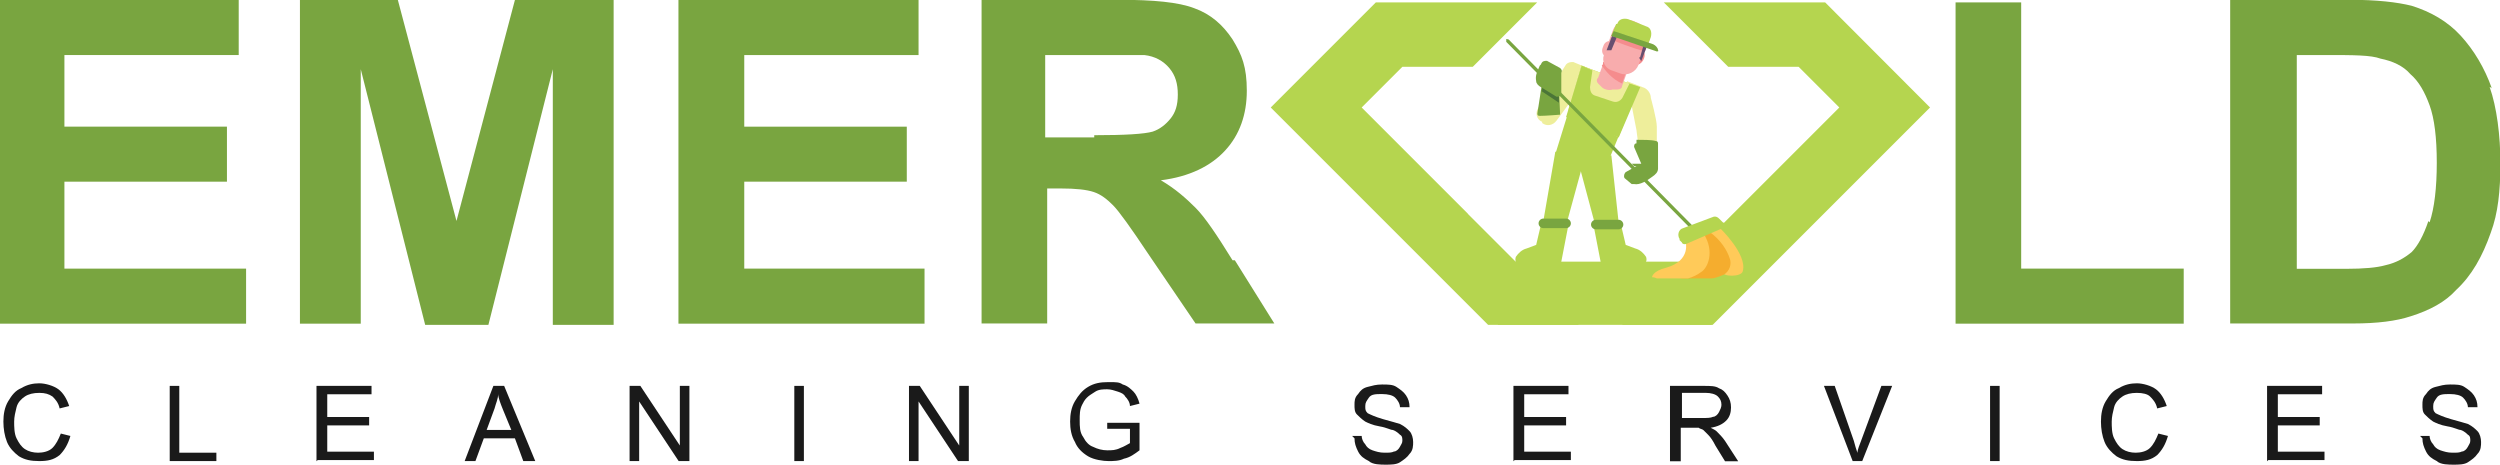 <?xml version="1.0" encoding="UTF-8"?>
<svg id="Layer_2" data-name="Layer 2" xmlns="http://www.w3.org/2000/svg" viewBox="0 0 125.36 23.3">
  <defs>
    <style>
      .cls-1 {
        fill: #1a1a1a;
      }

      .cls-1, .cls-2, .cls-3, .cls-4, .cls-5, .cls-6, .cls-7, .cls-8, .cls-9, .cls-10 {
        stroke-width: 0px;
      }

      .cls-2 {
        fill: #79a540;
      }

      .cls-3 {
        fill: #f58c8d;
      }

      .cls-4 {
        fill: #4b7537;
      }

      .cls-5 {
        fill: #f5ad2e;
      }

      .cls-6 {
        fill: #eeee9b;
      }

      .cls-7 {
        fill: #674f70;
      }

      .cls-8 {
        fill: #b5d54f;
      }

      .cls-9 {
        fill: #f8acad;
      }

      .cls-10 {
        fill: #ffca59;
      }
    </style>
  </defs>
  <g id="Layer_1-2" data-name="Layer 1">
    <g>
      <path class="cls-1" d="M3.05,21.74l.48.12c-.12.42-.3.72-.54.96-.3.24-.6.3-1.02.3s-.72-.06-1.02-.24c-.24-.18-.48-.42-.6-.72s-.18-.66-.18-1.02.06-.72.24-1.02c.18-.3.36-.54.66-.66.3-.18.6-.24.9-.24s.72.12.96.3.42.48.54.84l-.48.12c-.06-.3-.24-.48-.36-.6-.18-.12-.36-.18-.66-.18s-.54.06-.72.18-.36.3-.42.54-.12.48-.12.72,0,.6.12.84.24.42.42.54c.18.12.42.18.66.18s.54-.06.72-.24c.18-.18.3-.42.42-.72Z"/>
      <path class="cls-1" d="M8.51,23.12v-3.77h.48v3.35h1.86v.42h-2.34Z"/>
      <path class="cls-1" d="M15.87,23.12v-3.77h2.76v.42h-2.22v1.14h2.1v.42h-2.1v1.32h2.34v.42h-2.82s-.06.06-.06.06Z"/>
      <path class="cls-1" d="M23.3,23.12l1.44-3.77h.54l1.56,3.77h-.6l-.42-1.14h-1.56l-.42,1.14h-.54ZM24.38,21.56h1.26l-.42-1.02c-.12-.3-.24-.6-.24-.78,0,.24-.12.48-.18.72l-.42,1.14s0-.06,0-.06Z"/>
      <path class="cls-1" d="M31.57,23.12v-3.77h.54l1.98,2.99v-2.99h.48v3.77h-.54l-1.98-2.99v2.99h-.48Z"/>
      <path class="cls-1" d="M39.83,23.12v-3.77h.48v3.77h-.48Z"/>
      <path class="cls-1" d="M45.58,23.12v-3.77h.54l1.98,2.99v-2.99h.48v3.77h-.54l-1.98-2.99v2.99h-.48Z"/>
      <path class="cls-1" d="M55.52,21.62v-.42h1.62v1.38c-.24.18-.48.36-.78.42-.24.12-.54.12-.78.12s-.72-.06-1.02-.24c-.3-.18-.54-.42-.66-.72-.18-.3-.24-.66-.24-1.02s.06-.72.24-1.02.36-.54.66-.72.6-.24,1.02-.24.54,0,.72.12c.24.06.42.24.54.36s.24.36.3.6l-.48.12c0-.18-.12-.36-.24-.48-.06-.12-.18-.18-.36-.24-.18-.06-.36-.12-.54-.12s-.42,0-.6.12-.3.18-.42.3-.18.24-.24.36c-.12.24-.12.48-.12.78s0,.6.18.84c.12.24.3.42.48.48.24.12.48.18.72.18s.42,0,.66-.12c.18-.06.36-.18.48-.24v-.72h-1.14v.12h0Z"/>
      <path class="cls-1" d="M67.8,21.86h.48c0,.12.06.3.18.42.06.12.18.24.36.3.18.06.36.12.6.12s.36,0,.48-.06c.12,0,.24-.12.3-.24s.12-.18.12-.3,0-.24-.12-.3c-.06-.06-.18-.18-.36-.24-.12,0-.3-.12-.66-.18s-.6-.18-.72-.24c-.18-.12-.3-.24-.42-.36s-.12-.3-.12-.48,0-.36.18-.54c.12-.18.24-.3.48-.36s.42-.12.72-.12.54,0,.72.12.36.24.48.42c.12.18.18.36.18.6h-.48c0-.18-.12-.36-.24-.48-.12-.12-.36-.18-.66-.18s-.54,0-.66.18-.18.24-.18.42,0,.24.12.36c.12.06.36.18.78.3.42.12.66.18.84.24.24.12.36.24.48.36s.18.36.18.54,0,.42-.18.6c-.12.18-.3.3-.48.42s-.48.12-.72.12-.66,0-.84-.18c-.24-.12-.42-.24-.54-.48s-.18-.42-.18-.66l-.12-.12h0Z"/>
      <path class="cls-1" d="M75.89,23.12v-3.77h2.76v.42h-2.22v1.14h2.1v.42h-2.1v1.32h2.34v.42h-2.82s-.06.06-.06.06Z"/>
      <path class="cls-1" d="M83.74,23.12v-3.77h1.68c.36,0,.6,0,.78.12.18.06.3.18.42.36s.18.36.18.6-.06.48-.24.66c-.18.18-.42.3-.78.36.12.06.24.12.3.18.12.12.3.3.42.48l.66,1.02h-.66l-.48-.78c-.12-.24-.24-.42-.36-.54-.12-.12-.18-.18-.24-.24s-.18-.06-.24-.12h-.9v1.68h-.54ZM84.28,20.96h1.08c.24,0,.42,0,.54-.06.12,0,.24-.12.3-.24s.12-.24.12-.36c0-.18-.06-.3-.18-.42s-.36-.18-.6-.18h-1.2v1.26h-.06,0Z"/>
      <path class="cls-1" d="M92.9,23.12l-1.44-3.77h.54l.96,2.76c.06.24.12.42.18.6,0-.18.12-.42.18-.6l1.02-2.76h.54l-1.5,3.77h-.54.06,0Z"/>
      <path class="cls-1" d="M99.79,23.12v-3.77h.48v3.77h-.48Z"/>
      <path class="cls-1" d="M108.23,21.74l.48.12c-.12.42-.3.72-.54.96-.3.24-.6.3-1.02.3s-.72-.06-1.02-.24c-.24-.18-.48-.42-.6-.72s-.18-.66-.18-1.02.06-.72.24-1.02c.18-.3.36-.54.66-.66.3-.18.6-.24.9-.24s.72.12.96.3.42.48.54.84l-.48.12c-.06-.3-.24-.48-.36-.6s-.36-.18-.66-.18-.54.06-.72.18-.36.3-.42.54c-.06.24-.12.48-.12.72s0,.6.12.84.24.42.42.54.42.18.66.18.54-.06.72-.24c.18-.18.3-.42.42-.72Z"/>
      <path class="cls-1" d="M113.68,23.12v-3.77h2.76v.42h-2.22v1.14h2.1v.42h-2.1v1.32h2.34v.42h-2.82s-.06.06-.06.06Z"/>
      <path class="cls-1" d="M121.35,21.86h.48c0,.12.06.3.18.42.06.12.18.24.36.3s.36.12.6.12.36,0,.48-.06c.12,0,.24-.12.3-.24s.12-.18.12-.3,0-.24-.12-.3c-.06-.06-.18-.18-.36-.24-.12,0-.3-.12-.66-.18s-.6-.18-.72-.24c-.18-.12-.3-.24-.42-.36s-.12-.3-.12-.48,0-.36.18-.54c.12-.18.24-.3.48-.36s.42-.12.72-.12.54,0,.72.12.36.24.48.42.18.36.18.6h-.48c0-.18-.12-.36-.24-.48s-.36-.18-.66-.18-.54,0-.66.18-.18.24-.18.42,0,.24.12.36c.12.06.36.18.78.3s.66.18.84.24c.24.12.36.24.48.36s.18.36.18.54,0,.42-.18.6c-.12.18-.3.3-.48.42s-.48.12-.72.12-.66,0-.84-.18c-.24-.12-.42-.24-.54-.48s-.18-.42-.18-.66l-.12-.12h0Z"/>
    </g>
    <path class="cls-2" d="M3.23,13.54v-4.43h8.15v-2.76H3.23v-3.59h8.74V0H0v16.23h12.34v-2.76H3.23v.06Z"/>
    <path class="cls-2" d="M25.82,0l-2.93,11.08L19.95,0h-4.91v16.23h3.05V3.47l3.23,12.82h3.17l3.23-12.82v12.82h3.05V0h-4.97Z"/>
    <path class="cls-2" d="M37.32,13.54v-4.43h8.15v-2.76h-8.15v-3.59h8.74V0h-12.04v16.23h12.34v-2.76h-9.1l.06.06Z"/>
    <path class="cls-2" d="M61.81,13.06c-.78-1.26-1.38-2.16-1.86-2.64-.48-.48-1.02-.96-1.74-1.38,1.44-.18,2.52-.72,3.23-1.5.72-.78,1.08-1.8,1.08-2.99s-.24-1.8-.72-2.58c-.48-.72-1.08-1.26-1.92-1.56-.78-.3-2.04-.42-3.77-.42h-6.89v16.23h3.29v-6.77h.66c.78,0,1.32.06,1.68.18.36.12.66.36.96.66s.9,1.14,1.74,2.4l2.4,3.53h3.95l-1.98-3.17h-.12ZM54.87,6.89h-2.46V2.76h4.97c.54.06.96.3,1.26.66s.42.78.42,1.32-.12.9-.36,1.2-.54.54-.9.66c-.42.12-1.38.18-2.93.18v.12Z"/>
    <path class="cls-2" d="M101.35,13.54V.12h-3.29v16.11h11.44v-2.76h-8.15v.06Z"/>
    <path class="cls-2" d="M124.95,4.43c-.36-1.02-.9-1.92-1.56-2.64s-1.5-1.2-2.46-1.5c-.72-.18-1.74-.3-3.11-.3h-5.99v16.23h6.17c1.2,0,2.16-.12,2.88-.36.96-.3,1.74-.72,2.28-1.32.78-.72,1.32-1.68,1.74-2.88.36-.96.48-2.1.48-3.47s-.18-2.82-.54-3.83c0,0,.12.06.12.06ZM121.77,11.08c-.24.72-.54,1.26-.84,1.56-.36.3-.78.54-1.32.66-.42.12-1.08.18-1.98.18h-2.46V2.76h1.5c1.32,0,2.22,0,2.7.18.6.12,1.14.36,1.5.78.42.36.72.9.96,1.56.24.66.36,1.62.36,2.88s-.12,2.28-.36,2.99c0,0-.06-.06-.06-.06Z"/>
    <path class="cls-8" d="M73.61,10.72l-5.33-5.33,2.04-2.04h3.53l3.23-3.23h-8.09l-5.27,5.27,10.9,10.9h4.55s-5.57-5.57-5.57-5.57ZM91.52.12h-8.09l3.23,3.23h3.53l2.04,2.04-3.05,3.05-2.28,2.28-5.57,5.57h4.55l10.9-10.9L91.52.12h0Z"/>
    <rect class="cls-8" x="75.11" y="13.12" width="10.72" height="3.17"/>
    <g>
      <path class="cls-6" d="M82.78,7.97l-.36-.24c-.12,0-.24-.12-.24-.24l-.12-.96-.48-2.46.78.3c.24.06.42.3.42.54,0,0,.3,1.08.3,1.44v.96c0,.24,0,.6-.3.6,0,0,0,.06,0,.06Z"/>
      <path class="cls-6" d="M77.33,6.17h0c.24.18.54.12.72-.12l1.86-2.52-1.02-.42c-.12,0-.24,0-.36.12l-1.38,2.16c-.18.24-.12.6.18.72v.06Z"/>
      <polygon class="cls-8" points="81.28 12.22 80.32 12.52 79.12 8.03 80.8 7.79 81.28 12.22"/>
      <polygon class="cls-8" points="77.15 12.46 78.23 12.4 79.54 7.61 77.99 7.61 77.15 12.46"/>
      <path class="cls-8" d="M76.13,13.24h1.98c.12,0,.18,0,.18-.12l.36-1.86h-1.38l-.24,1.02-.48.18c-.24.06-.42.24-.54.42h0c-.06.18,0,.36.18.36h-.06Z"/>
      <path class="cls-8" d="M82.42,13.24h-1.98c-.12,0-.18,0-.18-.12l-.36-1.86h1.38l.24,1.02.48.18c.24.06.42.24.54.42h0c.06.18,0,.36-.18.36h.06Z"/>
      <path class="cls-2" d="M77.39,10.96h1.14c.13,0,.24.11.24.24h0c0,.13-.11.24-.24.24h-1.14c-.13,0-.24-.11-.24-.24h0c0-.13.11-.24.24-.24Z"/>
      <path class="cls-2" d="M81.16,11.5h-1.14c-.13,0-.24-.11-.24-.24h0c0-.13.11-.24.24-.24h1.14c.13,0,.24.11.24.24h0c0,.13-.11.24-.24.24Z"/>
      <polygon class="cls-8" points="80.5 8.45 77.99 7.73 78.64 5.63 79.3 3.29 82.18 4.37 80.5 8.45"/>
      <polygon class="cls-6" points="78.64 5.51 81.16 6.89 82.18 4.37 79.3 3.29 78.64 5.51"/>
      <path class="cls-8" d="M78.53,5.87l.78-2.58.54.24-.12.84c0,.18.06.36.24.42l.9.3c.18.06.36,0,.48-.18l.36-.72.54.18-1.08,2.52-2.64-1.02Z"/>
      <path class="cls-9" d="M81.04,4.49h-.18c-.18.06-.42,0-.54-.12l-.18-.18c-.06-.06-.12-.18,0-.3l.3-.84,1.2.42-.3.84c0,.12-.12.18-.24.18h-.06Z"/>
      <path class="cls-3" d="M80.32,3.29c.18.24.48.66,1.02.9l.24-.72-.42-.18-.78-.18v.12l-.06.06h0Z"/>
      <path class="cls-2" d="M82.06,7.01c.3,0,.78,0,.96.06,0,0,.12,0,.12.12v1.26c0,.18-.12.3-.3.42-.24.18-.6.42-.9.36h-.12l-.36-.3c-.06-.12,0-.24.06-.3l.54-.3h-.12l-.12-.12h.48l-.36-.84c0-.06,0-.18.12-.18v-.18Z"/>
      <path class="cls-3" d="M82.19,2.38h0c.23.08.34.31.25.54h0c-.1.28-.33.39-.56.31h0l.31-.84h0Z"/>
      <path class="cls-9" d="M81.99,1.09l.05.02c.45.16.66.62.5,1.07l-.38,1.07c-.12.34-.53.58-.92.43l-.45-.16c-.28-.1-.49-.43-.36-.77l.43-1.19c.16-.45.62-.66,1.07-.5l.05.02h0Z"/>
      <path class="cls-3" d="M82.66,1.92c-.48-.12-1.26-.3-1.74-.36l-.12.42c.24.12,1.02.42,1.68.6l.24-.6s-.06-.06-.06-.06Z"/>
      <path class="cls-9" d="M80.89,2.03h0l-.31.84h0c-.23-.08-.28-.29-.22-.46l.04-.11c.08-.23.29-.28.46-.22l.02-.05h0Z"/>
      <polygon class="cls-7" points="80.56 2.52 80.8 2.52 81.1 1.8 80.86 1.74 80.56 2.52"/>
      <path class="cls-7" d="M82.18,2.88l.12.18.3-.78h-.18c0-.06-.18.6-.18.6h-.06,0Z"/>
      <path class="cls-8" d="M81.04,1.2l-.24.6,1.8.54.18-.48c.06-.24,0-.48-.24-.54l-.9-.36c-.24-.06-.48,0-.54.24h-.06Z"/>
      <path class="cls-2" d="M80.8,1.8l2.28.78s.12,0,.06-.06h0c0-.12-.12-.24-.24-.3l-1.98-.66-.12.24h0Z"/>
      <path class="cls-2" d="M77.33,4.13l-.24,1.56c0,.06,0,.12.12.12.3,0,1.02-.06,1.02-.06l-.06-1.38-.84-.18s0-.06,0-.06Z"/>
      <path class="cls-4" d="M77.27,4.55h0l.9.6v-.84l-.84-.18v.42h-.06Z"/>
      <path class="cls-2" d="M77.21,3.29c-.12.3-.24.48-.18.78,0,.12.12.24.24.3l.78.48c.12,0,.18,0,.24-.18v-1.02c.06-.12,0-.18-.06-.24l-.66-.36c-.12,0-.24,0-.3.18l-.06.06h0Z"/>
      <g>
        <path class="cls-2" d="M84.99,11.68h0l-9.46-9.58v-.12c0-.06.06,0,.12,0l9.46,9.58v.12h-.12Z"/>
        <path class="cls-10" d="M86.25,11.44s1.38,1.32,1.14,2.16c-.06.3-1.08.3-1.02,0l-.66-1.92.54-.24h0Z"/>
        <path class="cls-5" d="M85.83,13.96c.18,0,.42-.12.6-.18.3-.18.42-.54.3-.84-.12-.36-.42-.9-1.02-1.32l-.48.18s.48,1.68-.96,2.16h1.56Z"/>
        <path class="cls-10" d="M83.08,13.96h1.56c.24-.06.48-.18.72-.36.36-.3.6-1.14,0-1.98l-.84.48s.3.96-.96,1.32c-.72.18-.72.48-.72.48,0,0,.12,0,.24.06Z"/>
        <path class="cls-8" d="M84.22,12.04l.12.12c0,.06.12.12.24.06l1.8-.78c.12,0,.18-.24,0-.3l-.18-.18c-.12-.12-.24-.12-.36-.06l-1.44.54c-.24.06-.3.36-.18.54v.06h0Z"/>
      </g>
    </g>
  </g>
</svg>